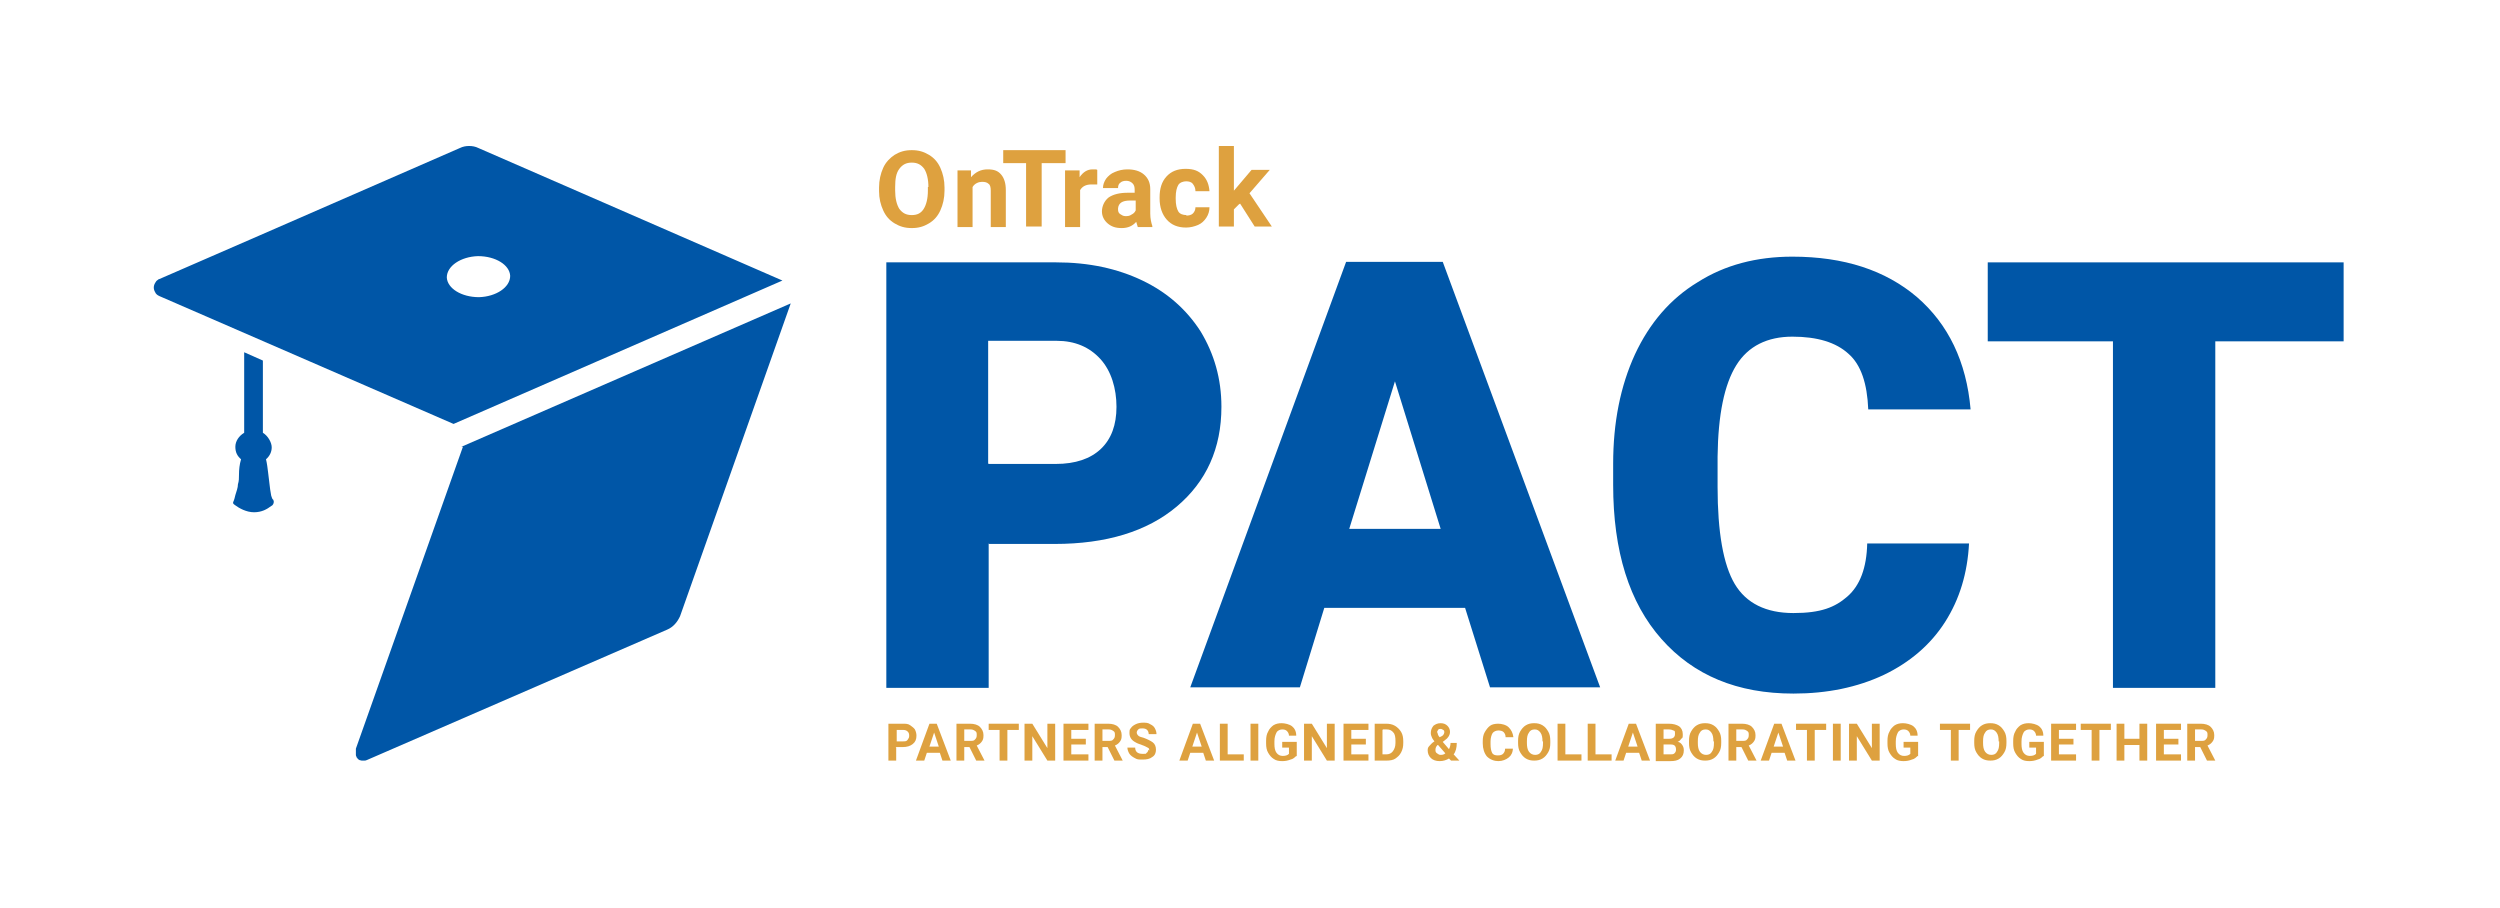 <svg xmlns="http://www.w3.org/2000/svg" id="uuid-50b2088e-d8ec-4125-beff-07655197d8a0" viewBox="0 0 481.2 174.7"><path d="M89.1,86l-20.6,58.1c0,.2,0,.3,0,.5,0,0,0,.1,0,.2,0,.1,0,.2,0,.3,0,0,0,.1,0,.2,0,0,0,.2.1.3,0,0,0,0,0,.1,0,0,.1.2.2.2,0,0,0,0,0,.1.1.1.2.2.4.3,0,0,0,0,0,0,.1,0,.3.1.4.1,0,0,0,0,.1,0,0,0,.1,0,.2,0s0,0,.1,0c0,0,0,0,.1,0,.2,0,.3,0,.5-.1l57.8-25.1c1.2-.5,2-1.5,2.5-2.6l21.3-60.2-63.4,27.6Z" style="fill:#0056a7;"></path><path d="M92.1,28.5c-.6-.3-1.2-.4-1.8-.4s-1.2.1-1.8.4l-38.5,16.8-19.3,8.4c-.2,0-.3.2-.5.3-.1.1-.2.2-.3.4-.4.6-.4,1.3,0,1.9,0,.1.2.3.3.4.1.1.3.2.5.3l29,12.6,27.6,12,63.3-27.6-58.5-25.5ZM92.2,57.2c-3.4,0-6.1-1.7-6.2-3.8,0-2.2,2.7-4,6-4.1,3.4,0,6.1,1.7,6.2,3.8,0,2.2-2.7,4-6,4.1Z" style="fill:#0056a7;"></path><path d="M52.5,96.2c-.1-.2-.2-.5-.3-.8-.1-.4-.1-.8-.2-1.2-.1-1.1-.3-2.2-.4-3.3-.1-.8-.2-1.7-.4-2.5.7-.6,1.1-1.4,1.1-2.3s-.7-2.2-1.7-2.8v-13.9l-3.6-1.6v15.5c-1,.6-1.7,1.6-1.7,2.7s.4,1.8,1.1,2.4c-.3,1-.4,2-.4,3,0,.6,0,1.2-.2,1.8,0,.7-.3,1.4-.5,2.1-.1.4-.2.9-.4,1.3,0,.1-.1.2,0,.3,0,.1.2.2.3.3.8.6,2.2,1.4,3.7,1.4s2.5-.6,3.3-1.2c.3-.1.5-.5.5-.8,0-.2-.1-.4-.2-.6Z" style="fill:#0056a7;"></path><path d="M181.8,36.7c0,1.4-.3,2.7-.8,3.8-.5,1.1-1.2,1.9-2.2,2.5-1,.6-2,.9-3.3.9s-2.3-.3-3.3-.9c-1-.6-1.7-1.4-2.2-2.5-.5-1.1-.8-2.3-.8-3.7v-.7c0-1.4.3-2.7.8-3.8.5-1.1,1.3-1.9,2.2-2.5,1-.6,2-.9,3.3-.9s2.3.3,3.3.9c1,.6,1.7,1.4,2.2,2.5.5,1.1.8,2.4.8,3.8v.7ZM178.7,36c0-1.5-.3-2.7-.8-3.5-.6-.8-1.3-1.2-2.4-1.2s-1.8.4-2.4,1.2c-.6.8-.8,1.9-.8,3.5v.7c0,1.5.3,2.7.8,3.5.6.8,1.3,1.2,2.4,1.2s1.8-.4,2.3-1.2c.5-.8.8-2,.8-3.5v-.7Z" style="fill:#dea13f;"></path><path d="M186.9,32.8v1.3c.9-1,1.9-1.5,3.2-1.5s2,.3,2.6,1c.6.7.9,1.7.9,3v7.1h-2.9v-7c0-.6-.1-1.1-.4-1.3-.3-.3-.7-.4-1.3-.4s-1.4.3-1.8,1v7.7h-2.9v-10.9h2.7Z" style="fill:#dea13f;"></path><path d="M205,31.4h-4.5v12.2h-3v-12.2h-4.4v-2.5h12v2.5Z" style="fill:#dea13f;"></path><path d="M211.1,35.5c-.4,0-.7,0-1,0-1.1,0-1.8.4-2.2,1.1v7.1h-2.9v-10.9h2.8v1.3c.7-1,1.5-1.5,2.5-1.5s.6,0,.9.1v2.8Z" style="fill:#dea13f;"></path><path d="M219,43.7c-.1-.3-.2-.6-.3-1-.7.8-1.6,1.2-2.8,1.2s-2-.3-2.7-.9c-.7-.6-1.1-1.4-1.1-2.3s.4-2,1.3-2.7c.9-.6,2.1-.9,3.7-.9h1.3v-.6c0-.5-.1-.9-.4-1.2-.3-.3-.7-.5-1.2-.5s-.9.1-1.2.4c-.3.2-.4.6-.4,1h-2.9c0-.6.2-1.2.6-1.8.4-.5.9-1,1.7-1.3.7-.3,1.5-.5,2.4-.5,1.3,0,2.4.3,3.2,1,.8.7,1.2,1.6,1.2,2.8v4.7c0,1,.2,1.8.4,2.4v.2h-2.9ZM216.6,41.6c.4,0,.8,0,1.2-.3.4-.2.6-.4.8-.8v-1.9h-1.1c-1.5,0-2.2.5-2.3,1.5v.2c0,.4.1.7.4.9.3.2.6.4,1,.4Z" style="fill:#dea13f;"></path><path d="M228.3,41.5c.5,0,1-.1,1.3-.4.3-.3.5-.7.5-1.2h2.7c0,.7-.2,1.4-.6,2s-.9,1.1-1.6,1.4c-.7.3-1.5.5-2.3.5-1.6,0-2.8-.5-3.7-1.5-.9-1-1.4-2.4-1.4-4.1v-.2c0-1.7.4-3,1.3-4,.9-1,2.1-1.5,3.7-1.5s2.5.4,3.3,1.2c.8.8,1.2,1.8,1.3,3.1h-2.7c0-.6-.2-1-.5-1.4-.3-.4-.8-.5-1.3-.5s-1.2.2-1.5.7c-.3.5-.5,1.3-.5,2.4v.3c0,1.1.2,1.9.5,2.4s.9.7,1.6.7Z" style="fill:#dea13f;"></path><path d="M238.5,39.3l-1,1v3.3h-2.9v-15.5h2.9v8.6l.6-.7,2.8-3.3h3.5l-3.9,4.5,4.3,6.4h-3.3l-2.8-4.4Z" style="fill:#dea13f;"></path><path d="M190.3,104.6v27.8h-19.7V50.5h32.7c6.3,0,11.8,1.2,16.6,3.5,4.8,2.3,8.5,5.6,11.2,9.8,2.6,4.3,4,9.1,4,14.5,0,8-2.9,14.4-8.6,19.2-5.7,4.8-13.6,7.2-23.5,7.2h-12.6ZM190.3,89.3h12.9c3.8,0,6.7-1,8.7-2.9,2-1.9,3-4.6,3-8.1s-1-6.9-3.1-9.2c-2.1-2.3-4.9-3.5-8.4-3.5h-13.2v23.6Z" style="fill:#0056a7;"></path><path d="M282,117h-27.1l-4.7,15.3h-21.1l30-81.9h18.6l30.3,81.9h-21.2l-4.8-15.3ZM259.7,101.8h17.6l-8.8-28.4-8.8,28.4Z" style="fill:#0056a7;"></path><path d="M379,104.6c-.3,5.7-1.8,10.7-4.6,15.1-2.8,4.4-6.8,7.8-11.8,10.2-5.1,2.4-10.9,3.6-17.4,3.6-10.8,0-19.2-3.5-25.4-10.5-6.2-7-9.3-16.9-9.3-29.7v-4c0-8,1.4-15,4.2-21.1,2.8-6,6.8-10.7,12.1-13.9,5.2-3.3,11.3-4.9,18.2-4.9,9.9,0,17.9,2.6,24,7.8,6,5.2,9.5,12.4,10.3,21.6h-19.7c-.2-5-1.4-8.6-3.8-10.7-2.4-2.2-6-3.3-10.8-3.3s-8.5,1.8-10.8,5.5c-2.3,3.7-3.5,9.5-3.6,17.6v5.8c0,8.7,1.1,15,3.3,18.7,2.2,3.7,6,5.6,11.3,5.6s8-1.1,10.4-3.2c2.4-2.1,3.7-5.5,3.8-10.2h19.6Z" style="fill:#0056a7;"></path><path d="M451,65.7h-24.6v66.7h-19.7v-66.7h-24.1v-15.2h68.5v15.2Z" style="fill:#0056a7;"></path><path d="M172.5,143.9v2.5h-1.5v-7.1h2.8c.5,0,1,0,1.4.3s.7.5.9.8c.2.4.3.8.3,1.2,0,.7-.2,1.2-.7,1.6-.5.4-1.1.6-2,.6h-1.3ZM172.5,142.7h1.3c.4,0,.7,0,.9-.3s.3-.4.3-.8-.1-.6-.3-.8-.5-.3-.8-.3h-1.3v2.2Z" style="fill:#dea13f;"></path><path d="M181,144.9h-2.6l-.5,1.5h-1.6l2.6-7.1h1.4l2.7,7.1h-1.6l-.5-1.5ZM178.9,143.7h1.8l-.9-2.7-.9,2.7Z" style="fill:#dea13f;"></path><path d="M186.8,143.8h-1.2v2.6h-1.5v-7.1h2.6c.8,0,1.5.2,1.9.6s.7.9.7,1.6-.1.9-.3,1.2c-.2.3-.5.6-1,.8l1.5,2.9h0c0,0-1.6,0-1.6,0l-1.3-2.6ZM185.6,142.6h1.2c.4,0,.7,0,.9-.3.2-.2.3-.4.3-.8s0-.6-.3-.8-.5-.3-.9-.3h-1.2v2.1Z" style="fill:#dea13f;"></path><path d="M196.1,140.5h-2.2v5.9h-1.5v-5.9h-2.1v-1.2h5.8v1.2Z" style="fill:#dea13f;"></path><path d="M203.1,146.4h-1.5l-2.9-4.7v4.7h-1.5v-7.1h1.5l2.9,4.7v-4.7h1.5v7.1Z" style="fill:#dea13f;"></path><path d="M209,143.3h-2.8v1.9h3.3v1.2h-4.8v-7.1h4.8v1.2h-3.3v1.7h2.8v1.1Z" style="fill:#dea13f;"></path><path d="M213.4,143.8h-1.2v2.6h-1.5v-7.1h2.6c.8,0,1.5.2,1.9.6s.7.9.7,1.6-.1.9-.3,1.2c-.2.3-.5.6-1,.8l1.5,2.9h0c0,0-1.6,0-1.6,0l-1.3-2.6ZM212.2,142.6h1.2c.4,0,.7,0,.9-.3.2-.2.3-.4.3-.8s0-.6-.3-.8-.5-.3-.9-.3h-1.2v2.1Z" style="fill:#dea13f;"></path><path d="M221.2,144.5c0-.3,0-.5-.3-.6-.2-.1-.5-.3-1.1-.5-.5-.2-.9-.3-1.2-.5-.8-.4-1.2-1-1.2-1.8s.1-.7.3-1c.2-.3.5-.5.9-.7s.9-.3,1.4-.3,1,0,1.4.3c.4.2.7.4.9.8s.3.7.3,1.1h-1.5c0-.3-.1-.6-.3-.8-.2-.2-.5-.3-.9-.3s-.6,0-.8.2c-.2.2-.3.4-.3.6s.1.4.3.6.6.3,1,.4c.8.3,1.4.6,1.8.9s.6.8.6,1.4-.2,1.1-.7,1.4c-.5.4-1.1.5-1.9.5s-1,0-1.5-.3c-.4-.2-.8-.5-1-.8s-.4-.8-.4-1.2h1.5c0,.8.5,1.2,1.4,1.2s.6,0,.8-.2c.2-.1.3-.3.3-.6Z" style="fill:#dea13f;"></path><path d="M231.7,144.9h-2.6l-.5,1.5h-1.6l2.6-7.1h1.4l2.7,7.1h-1.6l-.5-1.5ZM229.5,143.7h1.8l-.9-2.7-.9,2.7Z" style="fill:#dea13f;"></path><path d="M236.3,145.2h3.1v1.2h-4.6v-7.1h1.5v5.9Z" style="fill:#dea13f;"></path><path d="M242.2,146.4h-1.5v-7.1h1.5v7.1Z" style="fill:#dea13f;"></path><path d="M249.5,145.5c-.3.3-.6.6-1.1.7-.5.2-1,.3-1.6.3s-1.2-.1-1.6-.4c-.5-.3-.8-.7-1.1-1.2s-.4-1.1-.4-1.8v-.5c0-.7.1-1.3.4-1.8.2-.5.6-.9,1-1.2.5-.3,1-.4,1.6-.4s1.5.2,2,.6c.5.4.8,1,.8,1.8h-1.4c0-.4-.2-.7-.4-.9s-.5-.3-.9-.3-.9.2-1.1.6-.4.9-.4,1.7v.5c0,.7.1,1.3.4,1.7s.7.6,1.2.6.9-.1,1.2-.4v-1.2h-1.3v-1.1h2.8v2.8Z" style="fill:#dea13f;"></path><path d="M256.9,146.4h-1.5l-2.9-4.7v4.7h-1.5v-7.1h1.5l2.9,4.7v-4.7h1.5v7.1Z" style="fill:#dea13f;"></path><path d="M262.9,143.3h-2.8v1.9h3.3v1.2h-4.8v-7.1h4.8v1.2h-3.3v1.7h2.8v1.1Z" style="fill:#dea13f;"></path><path d="M264.6,146.4v-7.1h2.2c.6,0,1.2.1,1.7.4.5.3.9.7,1.2,1.2.3.5.4,1.1.4,1.8v.3c0,.7-.1,1.2-.4,1.8s-.7.9-1.1,1.2-1.1.4-1.7.4h-2.2ZM266.1,140.5v4.7h.7c.6,0,1-.2,1.3-.6s.5-.9.5-1.6v-.4c0-.7-.1-1.3-.4-1.6-.3-.4-.7-.6-1.3-.6h-.7Z" style="fill:#dea13f;"></path><path d="M274.8,144.5c0-.3,0-.6.3-.9s.5-.6,1-.9c-.2-.3-.4-.5-.5-.8-.1-.2-.2-.5-.2-.8,0-.6.2-1,.5-1.4.4-.3.8-.5,1.4-.5s1,.2,1.3.5.5.7.5,1.2-.3,1.1-.9,1.5l-.5.4,1.2,1.4c.2-.4.3-.8.3-1.2h1.2c0,.9-.2,1.7-.6,2.2l1.1,1.2h-1.6l-.4-.4c-.5.3-1.1.5-1.8.5s-1.3-.2-1.7-.6c-.4-.4-.6-.9-.6-1.5ZM277.2,145.3c.3,0,.7,0,1-.3l-1.4-1.6h-.1c-.3.3-.4.6-.4.9s0,.5.3.7.4.3.7.3ZM276.7,141c0,.2.1.6.4.9l.4-.2c.2-.1.3-.2.4-.4s.1-.3.1-.4,0-.3-.2-.4-.3-.2-.5-.2-.4,0-.5.2-.2.3-.2.5Z" style="fill:#dea13f;"></path><path d="M291.2,144c0,.8-.3,1.4-.8,1.8s-1.2.7-2,.7-1.6-.3-2.2-.9c-.5-.6-.8-1.5-.8-2.5v-.4c0-.7.1-1.3.4-1.8s.6-.9,1-1.2c.4-.3,1-.4,1.6-.4s1.5.2,2,.7.8,1.1.9,1.9h-1.5c0-.5-.2-.8-.4-1-.2-.2-.6-.3-1-.3s-.9.2-1.1.5c-.2.3-.4.9-.4,1.6v.5c0,.8.1,1.3.3,1.7s.6.5,1.1.5.8-.1,1-.3c.2-.2.4-.5.4-1h1.5Z" style="fill:#dea13f;"></path><path d="M298.4,143c0,.7-.1,1.3-.4,1.8s-.6.9-1.1,1.2-1,.4-1.6.4-1.1-.1-1.6-.4-.8-.7-1.1-1.2c-.3-.5-.4-1.1-.4-1.8v-.4c0-.7.1-1.3.4-1.8.3-.5.6-.9,1.1-1.2.5-.3,1-.4,1.6-.4s1.1.1,1.6.4c.5.3.8.7,1.1,1.2.3.5.4,1.1.4,1.8v.3ZM296.9,142.7c0-.7-.1-1.3-.4-1.7s-.6-.6-1.1-.6-.9.2-1.1.6c-.3.4-.4.9-.4,1.7v.3c0,.7.1,1.3.4,1.7s.7.6,1.2.6.9-.2,1.1-.6c.3-.4.4-.9.4-1.7v-.3Z" style="fill:#dea13f;"></path><path d="M301.3,145.2h3.1v1.2h-4.6v-7.1h1.5v5.9Z" style="fill:#dea13f;"></path><path d="M307.1,145.2h3.1v1.2h-4.6v-7.1h1.5v5.9Z" style="fill:#dea13f;"></path><path d="M315.6,144.9h-2.6l-.5,1.5h-1.6l2.6-7.1h1.4l2.7,7.1h-1.6l-.5-1.5ZM313.4,143.7h1.8l-.9-2.7-.9,2.7Z" style="fill:#dea13f;"></path><path d="M318.7,146.4v-7.1h2.5c.9,0,1.5.2,2,.5.4.3.7.8.7,1.5s0,.7-.3.9c-.2.3-.4.5-.7.6.4,0,.7.3.9.6s.3.6.3,1c0,.7-.2,1.2-.7,1.6s-1.1.5-1.9.5h-2.8ZM320.2,142.2h1.1c.7,0,1.1-.3,1.1-.9s0-.6-.3-.7c-.2-.1-.5-.2-.9-.2h-1v1.8ZM320.2,143.3v1.9h1.3c.3,0,.6,0,.8-.2.2-.2.3-.4.3-.7,0-.7-.3-1-1-1h-1.3Z" style="fill:#dea13f;"></path><path d="M331.3,143c0,.7-.1,1.3-.4,1.8s-.6.9-1.1,1.2-1,.4-1.6.4-1.1-.1-1.6-.4-.8-.7-1.1-1.2c-.3-.5-.4-1.1-.4-1.8v-.4c0-.7.1-1.3.4-1.8.3-.5.6-.9,1.1-1.2.5-.3,1-.4,1.6-.4s1.1.1,1.6.4c.5.3.8.7,1.1,1.2.3.5.4,1.1.4,1.8v.3ZM329.8,142.7c0-.7-.1-1.3-.4-1.7s-.6-.6-1.1-.6-.9.2-1.1.6c-.3.4-.4.9-.4,1.7v.3c0,.7.1,1.3.4,1.7s.7.6,1.2.6.9-.2,1.1-.6c.3-.4.4-.9.4-1.7v-.3Z" style="fill:#dea13f;"></path><path d="M335.4,143.8h-1.2v2.6h-1.5v-7.1h2.6c.8,0,1.5.2,1.9.6s.7.9.7,1.6-.1.9-.3,1.2c-.2.3-.5.6-1,.8l1.5,2.9h0c0,0-1.6,0-1.6,0l-1.3-2.6ZM334.2,142.6h1.2c.4,0,.7,0,.9-.3.2-.2.3-.4.3-.8s0-.6-.3-.8-.5-.3-.9-.3h-1.2v2.1Z" style="fill:#dea13f;"></path><path d="M343.6,144.9h-2.6l-.5,1.5h-1.6l2.6-7.1h1.4l2.7,7.1h-1.6l-.5-1.5ZM341.4,143.7h1.8l-.9-2.7-.9,2.7Z" style="fill:#dea13f;"></path><path d="M351.5,140.5h-2.2v5.9h-1.5v-5.9h-2.1v-1.2h5.8v1.2Z" style="fill:#dea13f;"></path><path d="M354.3,146.4h-1.5v-7.1h1.5v7.1Z" style="fill:#dea13f;"></path><path d="M361.8,146.4h-1.5l-2.9-4.7v4.7h-1.5v-7.1h1.5l2.9,4.7v-4.7h1.5v7.1Z" style="fill:#dea13f;"></path><path d="M369.1,145.5c-.3.3-.6.6-1.1.7-.5.2-1,.3-1.6.3s-1.2-.1-1.6-.4c-.5-.3-.8-.7-1.1-1.2s-.4-1.1-.4-1.8v-.5c0-.7.1-1.3.4-1.8.2-.5.6-.9,1-1.2.5-.3,1-.4,1.6-.4s1.5.2,2,.6c.5.4.8,1,.8,1.8h-1.4c0-.4-.2-.7-.4-.9s-.5-.3-.9-.3-.9.2-1.1.6-.4.9-.4,1.7v.5c0,.7.1,1.3.4,1.7s.7.6,1.2.6.9-.1,1.2-.4v-1.2h-1.3v-1.1h2.8v2.8Z" style="fill:#dea13f;"></path><path d="M379.2,140.5h-2.2v5.9h-1.5v-5.9h-2.1v-1.2h5.8v1.2Z" style="fill:#dea13f;"></path><path d="M386.2,143c0,.7-.1,1.3-.4,1.8s-.6.9-1.1,1.2-1,.4-1.6.4-1.1-.1-1.6-.4-.8-.7-1.1-1.2c-.3-.5-.4-1.1-.4-1.8v-.4c0-.7.1-1.3.4-1.8.3-.5.6-.9,1.1-1.2.5-.3,1-.4,1.6-.4s1.1.1,1.6.4c.5.3.8.7,1.1,1.2.3.5.4,1.1.4,1.8v.3ZM384.7,142.7c0-.7-.1-1.3-.4-1.7s-.6-.6-1.1-.6-.9.2-1.1.6c-.3.4-.4.9-.4,1.7v.3c0,.7.1,1.3.4,1.7s.7.6,1.2.6.9-.2,1.1-.6c.3-.4.4-.9.4-1.7v-.3Z" style="fill:#dea13f;"></path><path d="M393.3,145.5c-.3.3-.6.6-1.1.7-.5.2-1,.3-1.6.3s-1.2-.1-1.6-.4c-.5-.3-.8-.7-1.1-1.2s-.4-1.1-.4-1.8v-.5c0-.7.1-1.3.4-1.8.2-.5.6-.9,1-1.2.5-.3,1-.4,1.6-.4s1.5.2,2,.6c.5.4.8,1,.8,1.8h-1.4c0-.4-.2-.7-.4-.9s-.5-.3-.9-.3-.9.2-1.1.6-.4.9-.4,1.7v.5c0,.7.1,1.3.4,1.7s.7.6,1.2.6.9-.1,1.2-.4v-1.2h-1.3v-1.1h2.8v2.8Z" style="fill:#dea13f;"></path><path d="M399.1,143.3h-2.8v1.9h3.3v1.2h-4.8v-7.1h4.8v1.2h-3.3v1.7h2.8v1.1Z" style="fill:#dea13f;"></path><path d="M406.3,140.5h-2.2v5.9h-1.5v-5.9h-2.1v-1.2h5.8v1.2Z" style="fill:#dea13f;"></path><path d="M413.3,146.4h-1.5v-3h-2.9v3h-1.5v-7.1h1.5v2.9h2.9v-2.9h1.5v7.1Z" style="fill:#dea13f;"></path><path d="M419.3,143.3h-2.8v1.9h3.3v1.2h-4.8v-7.1h4.8v1.2h-3.3v1.7h2.8v1.1Z" style="fill:#dea13f;"></path><path d="M423.7,143.8h-1.2v2.6h-1.5v-7.1h2.6c.8,0,1.5.2,1.9.6s.7.9.7,1.6-.1.9-.3,1.2c-.2.3-.5.6-1,.8l1.5,2.9h0c0,0-1.6,0-1.6,0l-1.3-2.6ZM422.5,142.6h1.2c.4,0,.7,0,.9-.3.2-.2.3-.4.3-.8s0-.6-.3-.8-.5-.3-.9-.3h-1.2v2.1Z" style="fill:#dea13f;"></path></svg>